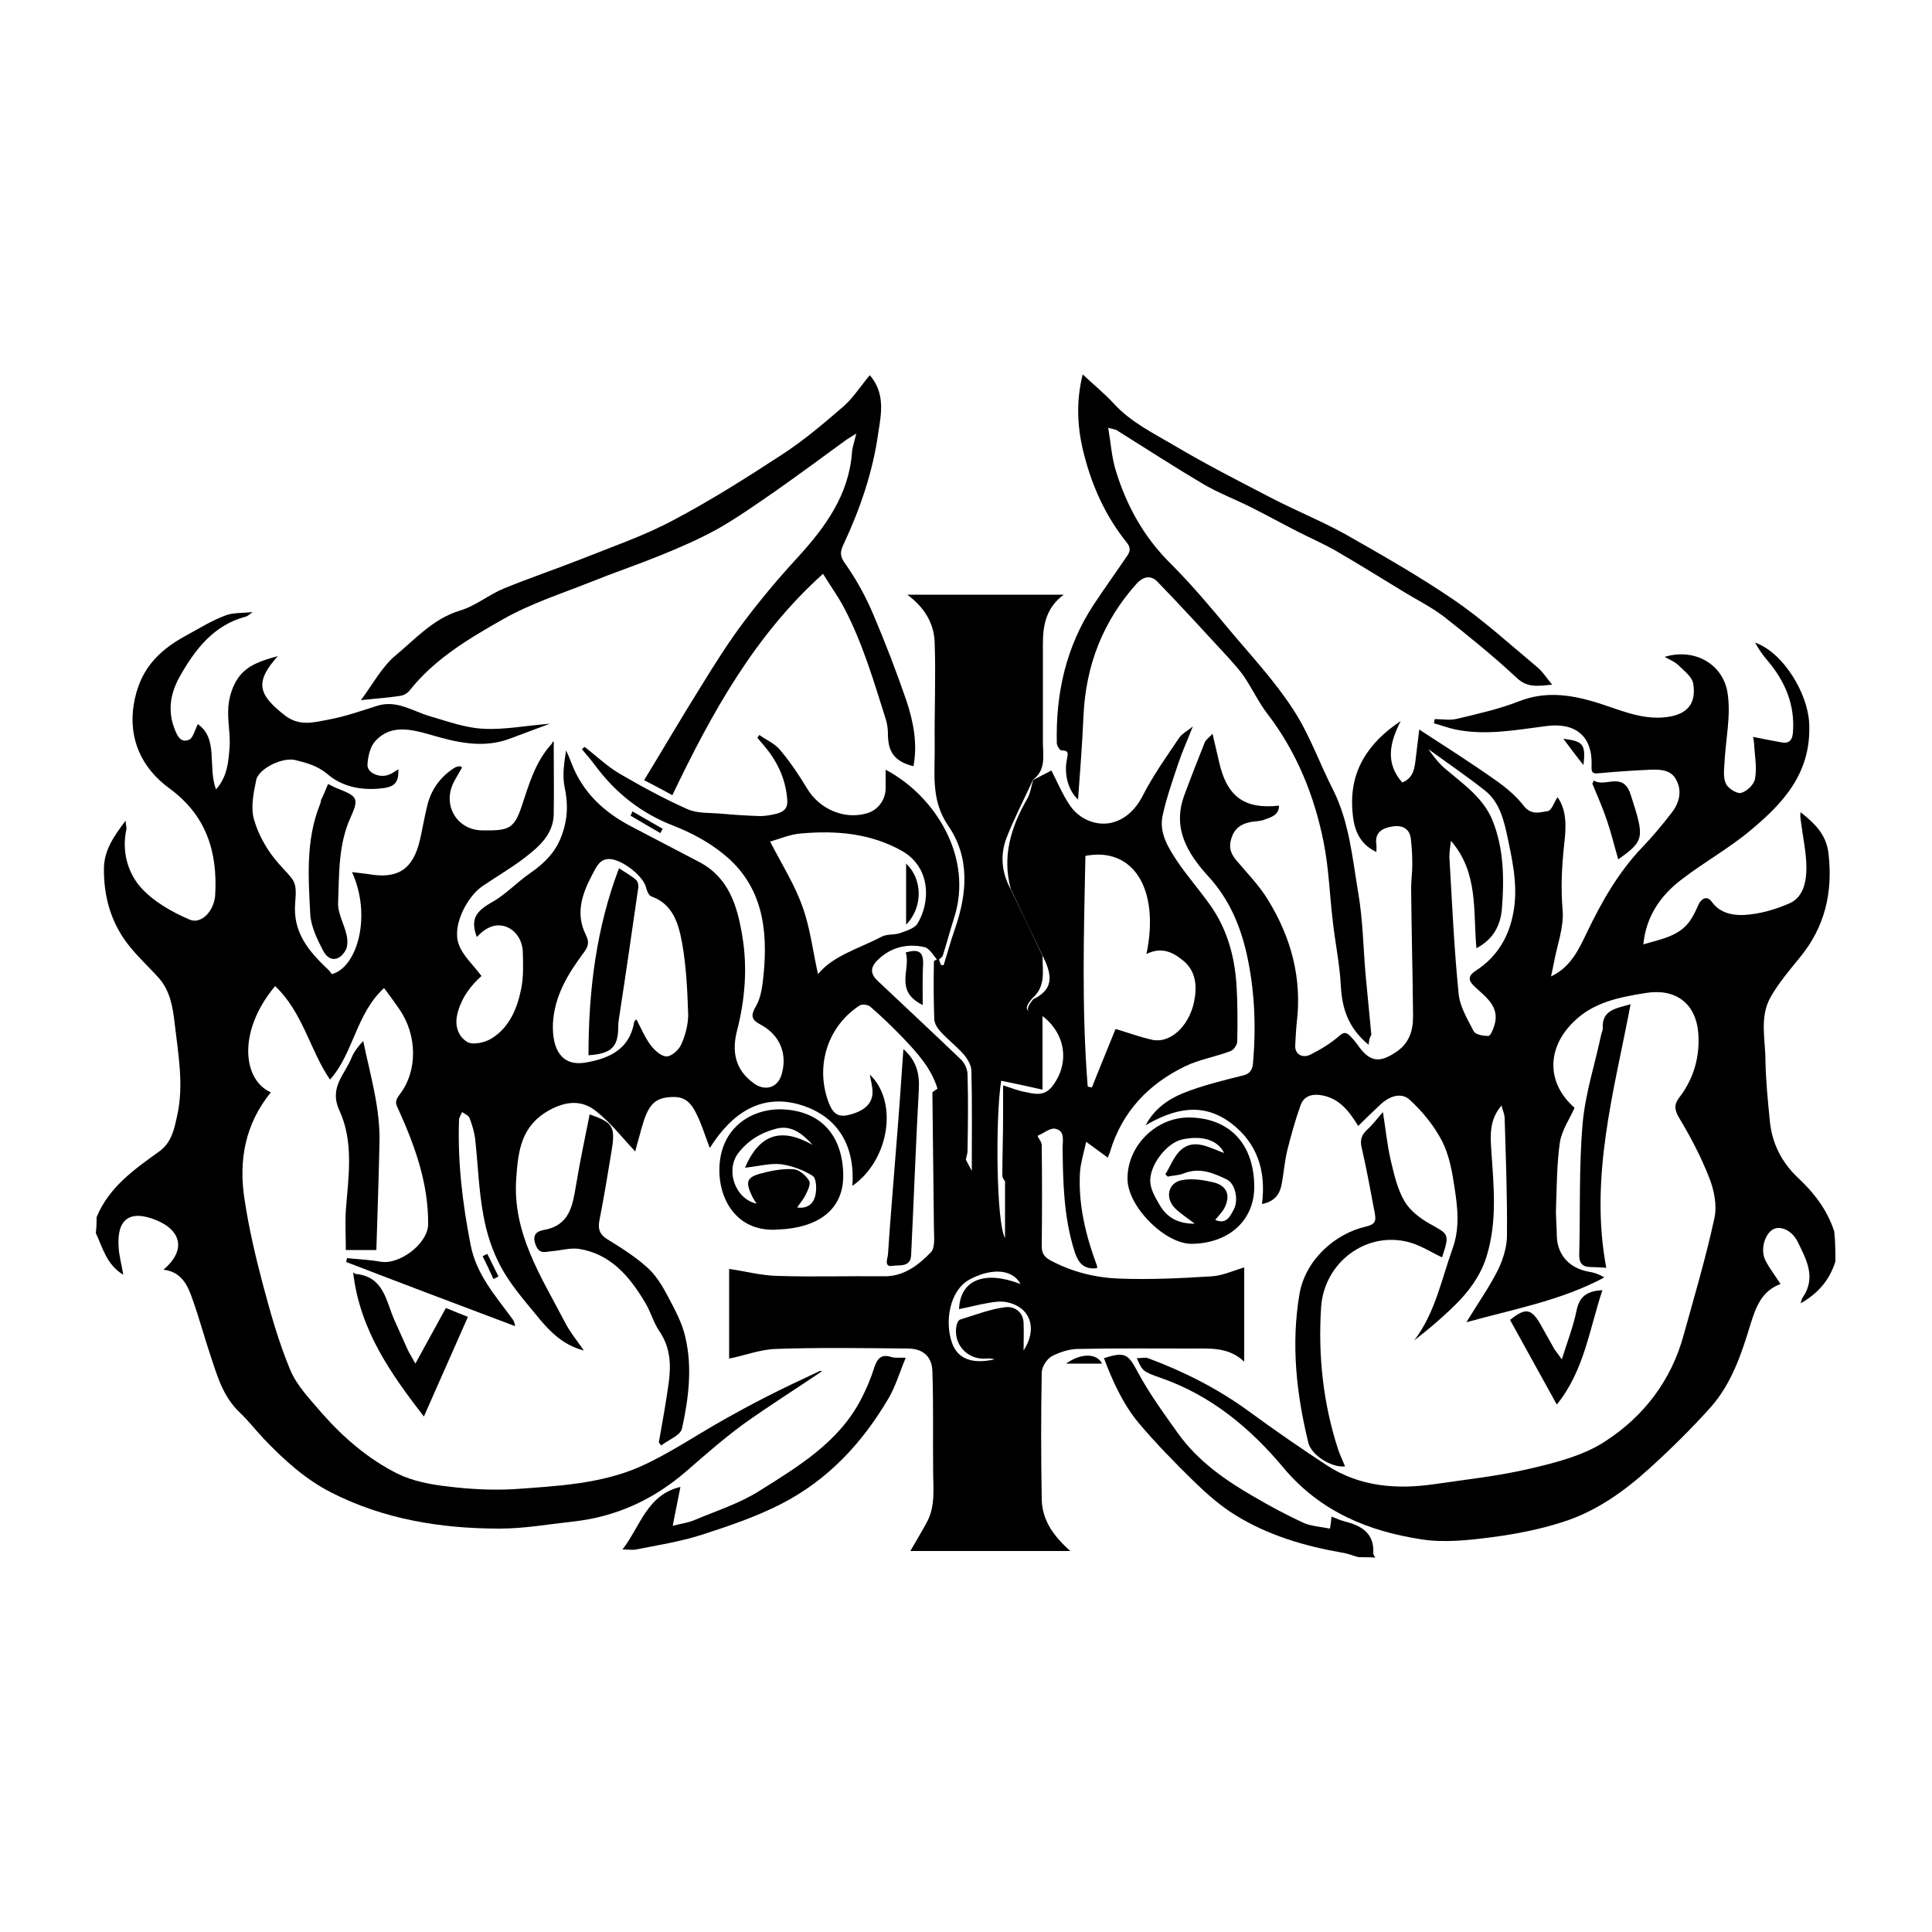 <?xml version="1.0" encoding="utf-8"?>
<!-- Generator: Adobe Illustrator 25.4.1, SVG Export Plug-In . SVG Version: 6.00 Build 0)  -->
<svg version="1.1" id="Calque_1" xmlns="http://www.w3.org/2000/svg" xmlns:xlink="http://www.w3.org/1999/xlink" x="0px" y="0px"
	 viewBox="0 0 500 500" style="enable-background:new 0 0 500 500;" xml:space="preserve">
<style type="text/css">
	.st0{stroke:#000000;stroke-width:4;stroke-linecap:round;stroke-linejoin:round;stroke-miterlimit:10;}
	.st1{fill:#070707;}
	.st2{fill:#FFFFFF;}
</style>
<g>
	<path d="M25,315c3.2-7.8,9.8-12.4,16.2-17c3.3-2.4,3.9-5.9,4.7-9.5c1.7-7.9,0.2-15.8-0.7-23.7c-0.5-4.3-1.2-8.4-4.1-11.7
		c-2.7-3-5.8-5.8-8.2-9c-4.3-5.7-6.1-12.3-6-19.5c0.1-4.6,2.5-8.1,5.6-12.2c0.1,1.3,0.3,1.8,0.2,2.3c-1.2,5.5,0.3,10.9,3.5,14.7
		c3.3,3.8,8.2,6.6,12.9,8.6c3,1.3,6.4-2.3,6.6-6.5c0.6-11.1-2.3-20.5-11.9-27.5c-7.1-5.2-10.6-12.7-9.2-21.6
		c1.4-8.5,5.7-13.7,13.7-18c3.3-1.8,6.5-3.8,10-5.1c2-0.8,4.4-0.6,7.1-0.9c-0.9,0.6-1.3,1.1-1.9,1.2c-8.4,2.3-13.1,8.6-17.1,15.7
		c-2.4,4.4-3,8.8-1.2,13.4c0.7,1.8,1.6,3.7,3.8,2.7c1-0.5,1.4-2.4,2.2-4c5.4,3.8,2.5,11,4.7,16.9c3-3.4,3.2-7.2,3.5-10.7
		c0.3-3.5-0.6-7.2-0.3-10.7c0.2-2.6,1.1-5.4,2.5-7.4c2.4-3.5,6.4-4.6,10.3-5.7c-6,6.7-5.2,9.9,1.9,15.4c3.8,2.9,7.6,1.7,11.4,1
		c4.2-0.8,8.2-2.2,12.3-3.5c5.2-1.7,9.3,1.4,13.9,2.7c4.5,1.3,9.1,3,13.7,3.2c5.4,0.3,10.9-0.8,17.2-1.3c-3.7,1.4-6.8,2.5-9.9,3.7
		c-7.3,2.9-14.4,1.1-21.5-1c-4.7-1.3-9.8-2.5-13.7,1.7c-1.4,1.5-2,4.1-2.1,6.2c-0.1,2.2,3.2,3.5,5.5,2.6c0.9-0.3,1.6-0.9,2.5-1.4
		c0.1,3.6-1,4.7-5.1,5c-4.9,0.4-9.6-0.6-13.3-3.8c-2.5-2.1-5.4-2.9-8.3-3.6c-3.3-0.8-9.5,2.2-10.1,5.2c-0.7,3.4-1.5,7.2-0.5,10.4
		c1.2,4.1,3.6,8.2,6.5,11.4c3.8,4.3,4.6,4,4.1,9.9c-0.7,7.8,3.6,12.7,8.7,17.5c0.3,0.3,0.5,0.7,0.8,1c6.5-1.7,10.4-15,5.2-26.4
		c1.5,0.2,2.8,0.3,4.1,0.5c7.8,1.4,11.7-1.2,13.5-8.9c0.7-3.1,1.2-6.2,2-9.3c1.1-4,3.5-7.2,7.1-9.4c0.3-0.2,0.8-0.2,1.2-0.3
		c0.2,0,0.4,0.2,0.6,0.3c-0.8,1.4-1.6,2.7-2.3,4.1c-2.8,5.9,1.1,12.2,7.6,12.2c0.5,0,1.1,0,1.6,0c5.4,0,6.7-0.9,8.5-6.2
		c1.9-5.7,3.5-11.5,7.7-16.1c0.3-0.3,0.2-0.8,0.6-0.6c0,6.3,0.1,12.6,0,18.9c-0.2,5.1-3.8,8.2-7.4,11c-3.5,2.7-7.3,4.9-11,7.4
		c-4.2,2.9-7.9,10.4-6.2,15c1,3,3.8,5.4,5.9,8.3c-2.6,2.3-5.3,5.6-6.3,10.1c-0.7,3.2,0.6,5.8,2.7,7c1.5,0.8,4.6,0.1,6.3-1
		c4.6-2.9,6.6-7.8,7.6-12.9c0.6-3,0.5-6.3,0.4-9.4c-0.1-3-1.7-5.6-4.4-6.6c-2.9-1-5.5,0.5-7.5,2.7c-1.7-4.6-0.3-6.6,3.9-9
		c3.6-2,6.5-5.2,10-7.6c3.6-2.5,6.5-5.4,8-9.5c1.6-4.2,1.8-8.3,0.8-12.8c-0.6-3-0.1-6.2,0.4-9.4c0.5,1.1,1,2.2,1.4,3.3
		c2.9,7.6,8.4,12.7,15.5,16.4c5.8,3,11.6,6.1,17.4,9.1c7.8,4,10,11.4,11.3,19.2c1.4,8.3,0.7,16.6-1.4,24.7
		c-1.3,5.2-0.5,9.9,4.3,13.4c2.9,2.2,6.3,1.3,7.3-2.3c1.5-5.2-0.4-10.1-5.4-12.8c-2.5-1.3-2.7-2.4-1.2-4.9c1.3-2.3,1.6-5.2,1.9-7.9
		c1.2-12-0.3-23.3-10.4-31.4c-3.8-3.1-8.3-5.5-12.9-7.3c-8.3-3.2-14.9-8.4-20.2-15.5c-1.1-1.5-2.3-2.9-3.5-4.3
		c0.2-0.2,0.4-0.4,0.7-0.6c3,2.3,5.8,5,9,6.9c5.7,3.3,11.5,6.5,17.6,9.2c2.7,1.2,6,0.9,9,1.2c3.3,0.3,6.6,0.5,9.8,0.6
		c1.5,0,3.1-0.3,4.6-0.7c1.9-0.6,2.7-1.6,2.4-4c-0.5-5.3-2.7-9.7-6.1-13.7c-0.5-0.6-1.1-1.2-1.6-1.9c0.2-0.2,0.4-0.5,0.5-0.7
		c1.8,1.3,4,2.2,5.4,3.9c2.6,3.1,4.9,6.5,7,10c3.1,5.2,9.5,8.1,15.4,6.4c2.9-0.8,4.9-3.5,4.9-6.5c0-1.6,0-3.1,0-4.8
		c12.9,6.8,22.8,22.8,17.7,38.4c-1,3.2-1.9,6.5-2.9,9.7c-0.2,0.5-0.9,0.9-1.3,1.3c0,0,0.1,0.1,0.1,0.1c-1.2-1.3-2.2-3.3-3.6-3.6
		c-4.6-1-8.9,0.1-12.3,3.6c-1.8,1.9-1.5,3.5,0.2,5.1c7.2,6.8,14.5,13.6,21.7,20.5c0.9,0.9,1.6,2.5,1.6,3.8c0.2,6.5,0.1,13.1,0,19.6
		c0,1-0.4,2-0.6,3c-2.4-6.2-4.7-12.4-7.1-18.7c-1.6-5.5-5.3-9.5-9.1-13.5c-2.7-2.8-5.5-5.5-8.4-8c-0.6-0.5-2.1-0.7-2.7-0.3
		c-8.2,5.3-11.5,15.4-8.2,24.7c0.9,2.5,2,4.4,5.1,3.7c4.4-1,6.6-3.1,6.4-6.4c-0.1-1.3-0.4-2.6-0.7-4.1c7.4,7,5.1,22.1-4.5,28.8
		c0.7-10.1-3.5-17.7-12.9-20.8c-10.5-3.4-18.3,1.9-24,11c-1.3-3.3-2.1-6.2-3.5-8.9c-1.1-2.3-2.6-4.3-5.7-4.3c-4.3,0-6.2,1.3-7.8,5.9
		c-0.5,1.5-0.9,3-1.3,4.5c-0.4,1.4-0.8,2.8-1,3.7c-3.3-3.5-6.3-7.4-10.1-10.4c-3.7-3-7.8-2.7-12.3-0.2c-7.2,4.1-7.9,10.5-8.4,17.6
		c-1,14.1,6.4,25.3,12.5,37c1.3,2.6,3.2,4.9,5,7.5c-5.6-1.4-9.2-5.3-12.5-9.4c-3.2-3.9-6.6-7.8-9-12.3c-2.2-4.1-3.7-8.7-4.5-13.3
		c-1.2-6.4-1.4-13-2.1-19.5c-0.2-1.9-0.8-3.9-1.5-5.7c-0.2-0.6-1.2-1-1.9-1.5c-0.3,0.7-0.8,1.4-0.8,2c-0.4,10.9,0.9,21.7,3,32.4
		c1.5,7.7,6.4,13.1,10.7,19c0.4,0.5,0.7,1,0.8,2c-14.6-5.5-29.2-11-43.7-16.6c0.1-0.3,0.1-0.7,0.2-1c2.8,0.3,5.7,0.4,8.5,0.9
		c5,1,12.4-4.6,12.5-9.6c0.1-10.6-3.4-20.3-7.7-29.8c-0.6-1.3-1.1-2,0.3-3.8c4.8-6.2,4.5-15.4,0.1-21.9c-1.2-1.8-2.5-3.5-4.1-5.7
		c-7.3,6.7-7.9,16.9-14,23.7c-5.2-7.6-7-17.4-14.2-24.2c-9.8,11.7-8.4,24.3-1.1,27.5c-6.7,8.2-8.4,17.7-6.8,27.8
		c1.1,7.3,2.8,14.6,4.7,21.8c2,7.5,4.1,15,7.1,22.2c1.7,4.1,5.1,7.6,8.1,11.1c5.6,6.4,12.1,12,19.7,15.8c3.9,1.9,8.5,2.8,13,3.3
		c5.6,0.7,11.4,1,17,0.7c11.1-0.8,22.4-1.3,32.7-5.8c7.4-3.3,14.3-8,21.4-12c3.7-2.1,7.4-4.1,11.1-6c4.7-2.4,9.4-4.6,14.1-6.8
		c0.1-0.1,0.4,0.1,0.5,0.1c-6.8,4.6-13.8,9-20.5,13.8c-5,3.7-9.7,7.8-14.4,11.9c-8.6,7.5-18.4,12-29.7,13.2
		c-6.3,0.7-12.5,1.8-18.8,1.8c-15.2,0-30-2.4-43.7-9.4c-6.6-3.4-12-8.3-17.1-13.6c-2.2-2.3-4.1-4.8-6.4-7c-4.4-4.1-5.9-9.6-7.7-15
		c-1.6-4.8-2.9-9.7-4.6-14.4c-1.2-3.6-2.9-7.1-7.5-7.6c5.7-4.8,4.9-10-1.8-12.8c-6.8-2.8-10.3-0.4-9.8,6.9c0.1,2.3,0.8,4.6,1.2,7.2
		c-4.3-2.6-5.3-6.9-7.1-10.8C25,317.5,25,316.2,25,315z M164.7,263.8c1.2,2.3,2.2,4.7,3.7,6.7c1,1.3,2.7,2.9,4.1,2.9
		c1.3,0,3.2-1.7,3.8-3.1c1.1-2.4,1.8-5.2,1.8-7.7c-0.2-6.3-0.5-12.6-1.6-18.7c-0.9-4.8-2.3-9.9-7.9-11.9c-0.7-0.2-1.2-1.5-1.4-2.3
		c-0.6-2.7-5.3-6.6-8.7-7.3c-3.3-0.6-4.2,2.1-5.3,4.1c-2.6,4.9-4.3,10-1.6,15.4c1,2,0.6,3.1-0.5,4.6c-4.1,5.5-7.6,11.2-8,18.3
		c-0.3,7.1,2.5,11.2,8.4,10.2c5.9-1,11.4-3.3,12.6-10.4C164.1,264.3,164.4,264.1,164.7,263.8z M211.7,252.1
		c3.9-4.8,10.6-6.6,16.5-9.7c1.3-0.7,3.2-0.4,4.7-0.9c1.6-0.6,3.7-1.2,4.5-2.4c3.4-5.5,3.6-14.6-4-18.9c-8.2-4.6-17.1-5.3-26.1-4.5
		c-2.8,0.2-5.5,1.4-8,2.1c3.1,6,6.4,11.2,8.4,16.9C209.7,240.2,210.4,246.4,211.7,252.1z"/>
	<path d="M475,326.5c-1.5,4.7-4.4,8.2-9,10.8c0.2-0.7,0.3-1.2,0.6-1.6c3.5-5.2,0.8-9.9-1.4-14.4c-1.5-3-4.6-4.2-6.4-3.1
		c-2.1,1.2-3.3,5.3-1.9,8c1,2,2.5,3.9,3.9,6.1c-4.9,1.8-6.4,6-7.8,10.5c-2.3,7.6-4.9,15.3-10.2,21.3c-5,5.6-10.4,10.9-15.9,15.9
		c-6.6,6-13.9,11.2-22.5,13.9c-5.9,1.9-12,3.1-18.1,3.9c-6.1,0.8-12.4,1.5-18.3,0.6c-13.9-2.1-26.3-7.2-35.8-18.5
		c-8.6-10.3-18.8-18.8-31.8-23.3c-4.8-1.7-4.7-1.8-6.2-5.1c1.2,0,2.2-0.3,2.9,0c9.2,3.4,17.9,7.8,25.9,13.6
		c6.7,4.9,13.6,9.7,20.5,14.2c8.5,5.5,18,6.2,27.7,4.8c8.2-1.2,16.6-2.1,24.7-4c6.8-1.6,14-3.4,19.7-7.2
		c9.8-6.4,16.9-15.6,20.1-27.3c2.8-10.1,5.8-20.2,8-30.4c0.7-3.3-0.1-7.3-1.4-10.5c-2.1-5.4-4.8-10.5-7.8-15.5
		c-1.2-2.1-1.3-3.4,0.2-5.3c3.7-4.9,5.3-10.6,4.8-16.7c-0.7-7.6-5.9-11.5-13.7-10.2c-6.8,1.1-13.6,2.4-18.7,7.6
		c-6.7,6.6-7,15.6,0.4,22.1c-1.3,2.9-3.3,5.8-3.8,8.9c-0.8,5.6-0.8,11.3-1,16.9c-0.1,2.4,0.2,4.9,0.2,7.3c0.1,4.9,3.2,8.4,8.2,9.3
		c1.3,0.2,2.6,0.6,4.1,1.5c-11.2,6-23.5,8.2-35.7,11.6c2.9-4.8,5.9-9,8.2-13.6c1.3-2.7,2.3-5.9,2.3-8.8c0.1-10.1-0.3-20.3-0.6-30.4
		c0-1-0.5-2-0.8-3.3c-3.3,3.8-2.9,8-2.6,12.4c0.6,8.6,1.4,17.2-1,25.7c-1.3,4.9-4,8.9-7.3,12.4c-3.6,3.7-7.6,7.1-11.7,10.3
		c5.4-7.1,7-15.6,9.9-23.7c2-5.5,1.3-10.8,0.5-16.1c-0.6-4-1.4-8.3-3.2-11.8c-2.1-4-5-7.6-8.4-10.7c-2.2-2-5.3-0.9-7.6,1.3
		c-1.9,1.8-3.8,3.6-5.7,5.5c-2.4-3.9-4.8-7-9.2-7.9c-2.5-0.5-4.8,0-5.7,2.5c-1.4,3.9-2.5,7.9-3.5,11.9c-0.7,3-0.9,6.1-1.5,9
		c-0.5,2.3-1.9,4.1-5,4.7c1.1-8.6-1.2-15.8-8.1-21c-7.4-5.5-14.7-3.6-22,0.6c2.2-4.2,5.8-6.7,9.7-8.3c5-2,10.4-3.3,15.6-4.6
		c2-0.5,2.4-1.9,2.5-3.4c0.8-9.5,0.4-18.9-1.7-28.2c-1.7-7.4-4.6-14.1-9.8-19.8c-5.4-5.9-9.5-12.5-6.3-21.1
		c1.7-4.6,3.5-9.2,5.3-13.7c0.3-0.7,1.1-1.2,2-2.2c0.6,2.7,1.2,5,1.7,7.3c2,8.9,6.5,12.3,15.5,11.3c0,2.5-2.1,3-3.7,3.6
		c-1.2,0.5-2.6,0.4-3.9,0.7c-2.3,0.5-3.9,1.6-4.7,4.1c-0.8,2.4-0.2,4,1.3,5.8c2.8,3.3,5.9,6.5,8.1,10.1c6,9.7,8.9,20.3,7.5,31.8
		c-0.2,2-0.3,4-0.4,6c-0.1,2.2,1.8,3.4,4,2.3c2.6-1.3,5.2-2.9,7.4-4.8c1.2-1.1,1.8-0.9,2.7-0.1c0.9,0.9,1.7,1.9,2.4,2.9
		c2.9,3.9,5.3,4.2,9.4,1.5c3.6-2.3,4.6-5.6,4.6-9.4c-0.1-11-0.4-22.1-0.5-33.1c0-2,0.3-4.1,0.3-6.1c0-2.3-0.1-4.6-0.4-6.9
		c-0.4-2.7-2.5-3.4-4.8-3c-2.5,0.4-4.6,1.5-4.1,4.7c0.1,0.5,0,1,0,1.9c-4.8-2.3-5.9-6.4-6.2-10.7c-0.8-10.3,4.1-17.6,12.5-23.2
		c-2.8,5.5-4.1,10.8,0.4,15.9c3-1.2,3.2-3.8,3.5-6.3c0.3-2.5,0.6-5,0.9-7.4c6.6,4.3,13.2,8.5,19.6,13c2.7,1.9,5.4,4.1,7.4,6.7
		c2,2.6,4.3,1.7,6.3,1.4c1-0.2,1.6-2.3,2.5-3.6c2.5,3.6,2.2,8,1.7,12.3c-0.6,5.6-0.9,11.1-0.4,16.9c0.4,4.5-1.5,9.3-2.3,13.9
		c-0.2,1-0.4,2-0.7,3.3c5.1-2.4,7.2-7,9.3-11.4c3.8-7.9,8.1-15.5,14.2-21.9c2.7-2.8,5.2-5.8,7.6-8.9c2-2.5,2.9-5.5,1.4-8.5
		c-1.3-2.8-4.2-2.9-6.8-2.8c-4.4,0.2-8.8,0.5-13.2,0.9c-1.7,0.2-2.1-0.1-2-1.9c0.3-7.6-4.1-11.3-11.7-10.3c-7.8,1-15.6,2.5-23.5,0.9
		c-1.9-0.4-3.7-1.1-5.6-1.6c0.1-0.4,0.1-0.8,0.2-1.1c2,0,4,0.4,5.9-0.1c5.4-1.3,10.8-2.5,15.9-4.5c6.6-2.6,12.9-1.8,19.4,0.1
		c6.1,1.8,12,4.8,18.7,4c5.8-0.7,7.8-3.8,7-8.7c-0.3-1.8-2.5-3.4-4-4.9c-0.9-0.8-2.1-1.3-3.4-2c7.9-2.4,15.2,2,16.3,9.4
		c0.9,5.8-0.5,12-0.8,17.9c-0.1,1.9-0.4,4,0.4,5.6c0.6,1.2,2.9,2.6,3.9,2.3c1.5-0.4,3.4-2.2,3.6-3.7c0.5-2.7,0-5.5-0.2-8.3
		c0-0.9-0.2-1.9-0.3-2.5c2.5,0.5,4.9,1,7.2,1.4c1.9,0.4,2.9-0.3,3.1-2.4c0.6-7.3-2-13.4-6.7-18.9c-1.2-1.4-2.2-2.9-3.1-4.5
		c7.4,2.6,13.6,13.2,14,20.7c0.7,12.9-6.6,20.8-15.3,28c-5.5,4.6-12,8.2-17.7,12.6c-5.4,4.1-9.2,9.5-9.9,16.8
		c4.7-1.4,9.6-2.1,12.4-6.6c0.7-1.1,1.2-2.2,1.7-3.3c0.8-2,2.4-2.9,3.7-1c2.1,2.9,5.5,3.4,8.1,3.3c4.1-0.2,8.3-1.4,12.1-3.1
		c3.4-1.6,4.2-5.6,4.2-9c0-4-0.9-7.9-1.4-11.9c-0.1-0.8-0.3-1.6-0.1-2.6c3.5,2.8,6.6,5.6,7.2,10.6c1.2,10.1-0.9,19.1-7.4,27
		c-2.7,3.3-5.5,6.6-7.6,10.3c-2.9,5.2-1.3,11-1.3,16.5c0.1,5.1,0.6,10.1,1.1,15.2c0.5,5.8,2.9,10.8,7.2,14.9c4.2,3.9,7.7,8.4,9.5,14
		C475,321.4,475,324,475,326.5z M375.5,217.6c-0.2,1.6-0.4,2.9-0.4,4.2c0.7,11.8,1.2,23.6,2.4,35.4c0.3,3.3,2.3,6.6,3.9,9.7
		c0.5,0.9,2.5,1.2,3.8,1.2c0.5,0,1.2-1.6,1.5-2.6c1.6-4.9-2.1-7.4-5-10.1c-1.8-1.7-1.9-2.8,0.4-4.3c4.9-3.2,8-7.9,9.3-13.7
		c1.6-6.8,0.3-13.4-1.1-20c-1-4.7-2-9.7-6.1-12.9c-4.7-3.7-9.7-7.1-14.5-10.6c1.3,1.9,2.7,3.7,4.5,5.2c4.6,3.9,9.7,7.4,12.1,13.3
		c2.9,7.3,3,15.1,2.4,22.7c-0.3,4-2,7.9-6.6,10.3C381.2,235.9,382.7,225.9,375.5,217.6z"/>
	<path d="M351.6,403c-1.5-0.4-2.9-1-4.4-1.2c-9.7-1.7-19.1-4.5-27.5-9.7c-3.9-2.4-7.4-5.5-10.7-8.7c-4.9-4.8-9.7-9.7-14.2-15
		c-4.1-4.9-6.8-10.8-9.1-16.9c5.5-1.8,6.3-1,8.7,3.5c3,5.6,6.8,10.8,10.5,16c5.1,7.1,12.2,12.1,19.7,16.4c4.1,2.4,8.2,4.6,12.5,6.6
		c2.1,1,4.6,1.1,7.1,1.6c0.2-1.2,0.3-2.1,0.4-3.1c1.3,0.5,2.4,1,3.6,1.3c4.3,1.1,7.5,3.1,7.2,8.2c0,0.4,0.4,0.8,0.5,1.1
		C354.6,403,353.1,403,351.6,403z"/>
	<path d="M242.9,281.5c2.4,6.2,4.7,12.4,7.1,18.7c0.4,0.7,0.7,1.4,1.5,2.8c0-9.3,0.1-17.6-0.1-25.8c0-1.4-0.9-3-1.8-4.1
		c-1.8-2.1-4-3.8-5.9-5.8c-0.9-0.9-1.8-2.2-1.9-3.4c-0.2-5-0.2-10.1-0.1-15.1c0-0.2,0.8-0.5,1.3-0.7l-0.1-0.1
		c0.2,0.6,0.4,1.1,0.6,1.7c0.2,0,0.4,0.1,0.7,0.1c1-3.1,1.8-6.2,2.9-9.3c3.2-9.2,4-18.5-1.7-26.8c-4.6-6.7-3.4-13.7-3.5-20.7
		c-0.1-8.8,0.3-17.7,0-26.5c-0.1-5-2.5-9.2-7.1-12.6c13.7,0,26.9,0,40.5,0c-4.5,3.3-5.4,7.8-5.4,12.7c0,8.5,0,16.9,0,25.4
		c0,3.5,0.9,7.3-2.6,9.8c0,0,0.1-0.1,0.1-0.1c-2.3,5-4.9,10-6.9,15.1c-1.7,4.4-1.3,9,1,13.2c2.8,5.8,5.6,11.6,8.3,17.4
		c0,3.8,0.9,7.9-2.6,10.9c-1.6,1.9-2.7,3.6,1.2,3.9c0.5,0,1,0.4,1.4,0.6c0,6.2,0,12.3,0,19.2c-3.9-0.9-7.3-1.6-10.7-2.3
		c-1.5,9.4-1.3,36.7,1,40.7c0-4.8,0-9.6,0-14.4c2.8-4.1,5.6-8.1,8.3-12.2c0.4,0.9,1.2,1.7,1.2,2.6c0.1,8.7,0.1,17.3,0,26
		c0,1.7,0.4,2.7,2.1,3.7c5.7,3.1,11.9,4.6,18.1,4.8c8,0.3,16-0.1,23.9-0.6c2.8-0.2,5.6-1.5,8.3-2.3c0,7.6,0,15.8,0,24.4
		c-4-3.8-8.7-3.4-13.3-3.4c-9.9,0-19.7-0.1-29.6,0.1c-2.3,0-4.8,0.8-6.9,1.9c-1.3,0.7-2.6,2.8-2.6,4.2c-0.2,10.9-0.2,21.8,0,32.8
		c0.1,5.4,3,9.5,7.4,13.4c-14.2,0-27.8,0-41.4,0c1.5-2.6,3-5.1,4.4-7.7c2.1-4.1,1.5-8.5,1.5-12.9c-0.1-8.6,0.1-17.3-0.2-25.9
		c-0.1-3.8-2.4-5.8-6.1-5.9c-11.4-0.1-22.9-0.3-34.3,0.1c-4.1,0.1-8.1,1.7-12.2,2.5c0-7.9,0-15.9,0-23.2c4.2,0.6,8.3,1.7,12.4,1.8
		c9.2,0.3,18.4,0,27.6,0.1c5.2,0.1,9-2.9,12.2-6.2c1.2-1.2,0.8-4.2,0.8-6.3c-0.1-11.7-0.3-23.4-0.4-35.1
		C241.7,282.3,242.5,281.9,242.9,281.5z M264.1,332.3c-2.4-4.4-8.4-3.8-13.3-1.1c-5,2.8-6.4,10.8-4.4,16.4c1.5,4.1,5.2,5.5,11,4.2
		c-0.7-0.2-1.4-0.3-2.2-0.2c-4.7,0.4-8.5-3.6-7.7-8.3c0.1-0.7,0.5-1.7,1-1.8c3.9-1.2,7.7-2.7,11.7-3.2c2.1-0.3,4.6,1.1,4.7,4
		c0.1,2.4,0,4.9,0,7.2c3.7-5.6,1.8-11.3-4.4-12.5c-1.5-0.3-3.1-0.1-4.7,0.2c-2.5,0.4-5,1.1-7.6,1.6
		C248.5,331.2,254.8,328.7,264.1,332.3z"/>
	<path d="M269.9,247.5c-2.8-5.8-5.6-11.6-8.3-17.4c-2.3-8.4,0-16,4.2-23.3c0.9-1.5,1.1-3.4,1.6-5c0,0-0.1,0.1-0.1,0.1
		c1.8-0.9,3.6-1.9,4.8-2.5c1.5,2.9,2.9,6.3,4.9,9.2c2.4,3.4,6.5,5.1,10.3,4.4c3.6-0.7,6.5-3.3,8.4-7c2.7-5.3,6.2-10.2,9.5-15.1
		c0.7-1,1.9-1.6,3.5-2.9c-1.4,3.6-2.7,6.4-3.7,9.4c-1.5,4.5-3.1,9-4.1,13.6c-1,4.5,1.4,8.3,3.7,11.8c2.7,4,5.9,7.6,8.7,11.6
		c4.3,6.1,6.2,13.1,6.7,20.4c0.3,4.9,0.3,9.8,0.2,14.7c0,0.9-0.9,2.2-1.7,2.5c-3.9,1.5-8.2,2.2-11.9,4c-9.4,4.6-16.2,11.7-19.3,22
		c-0.1,0.5-0.4,0.9-0.6,1.6c-1.8-1.3-3.3-2.4-5.6-4.1c-0.6,2.8-1.4,5.3-1.6,7.8c-0.5,8.4,1.5,16.5,4.4,24.3c0.1,0.2,0,0.4,0,0.6
		c-3.3,0.4-4.8-1.2-5.8-4.3c-2.8-8.8-3-17.8-3.1-26.8c0-2,0.7-4.5-2-5c-1.3-0.2-2.9,1.2-4.4,1.8c-2.8,4.1-5.6,8.1-8.3,12.2
		c-0.3-0.6-0.9-1.2-0.9-1.8c0-5.1,0.2-10.2,0.2-15.3c0-2.6,0-5.2,0-8.1c2.3,0.7,3.9,1.4,5.7,1.7c2.4,0.5,4.8,1.2,6.9-1.3
		c4.6-5.8,3.8-13.4-2.2-18.2c-0.5-0.2-0.9-0.5-1.4-0.6c-3.8-0.3-2.7-2-1.2-3.9C272.1,256.3,272.8,253.2,269.9,247.5z M296.7,246.9
		c3.5-16.8-3.4-27.8-15.8-25.4c-0.4,19.9-1,39.8,0.6,59.7c0.4,0.1,0.7,0.2,1.1,0.2c2-5.1,4.1-10.1,6.1-15.1c3.1,0.9,6.3,2.1,9.5,2.8
		c4.5,1,9.4-3.3,10.8-9.7c0.8-3.9,0.7-7.9-2.8-10.8C303.4,246.3,300.5,245,296.7,246.9z"/>
	<path d="M225.1,97.1c4,4.6,3,9.9,2.2,14.9c-1.4,10.1-4.7,19.7-9,28.9c-1,2.1-0.9,3.2,0.6,5.2c2.8,4,5.2,8.4,7.1,12.9
		c3.1,7.3,6,14.8,8.6,22.4c1.8,5.4,2.9,11.1,1.8,16.9c-4.8-1.2-6.6-3.6-6.6-8.3c0-1.3-0.2-2.8-0.6-4c-3.1-9.8-6-19.7-10.8-28.8
		c-1.5-2.8-3.3-5.3-5.4-8.7c-17.7,15.9-28.8,36-39,57.3c-2.3-1.3-4.5-2.4-7.3-3.9c5-8.2,9.8-16.4,14.8-24.4
		c3.5-5.7,7.1-11.4,11.1-16.7c4.3-5.7,8.9-11.2,13.8-16.5c7.2-7.9,13.3-16.2,14.1-27.3c0.1-1.3,0.6-2.6,1.1-4.8
		c-1.4,0.9-2.3,1.4-3.1,2c-6,4.4-12,8.8-18.1,13.1c-4.8,3.3-9.6,6.7-14.7,9.6c-4.9,2.7-10,4.9-15.2,7c-5.7,2.3-11.6,4.3-17.3,6.6
		c-7.8,3.1-15.9,5.7-23.1,9.8c-8.8,5-17.6,10.2-24.1,18.4c-0.5,0.7-1.6,1.3-2.5,1.4c-3.2,0.5-6.5,0.7-10.1,1.1c3-4,5.4-8.6,9-11.6
		c5.2-4.3,9.7-9.5,16.7-11.6c4-1.2,7.4-4.1,11.3-5.7c6.6-2.7,13.4-5,20-7.6c8-3.2,16.2-6,23.7-10c9.7-5.1,19-11,28.2-17
		c5.7-3.7,11-8.2,16.2-12.7C221,102.7,222.9,99.7,225.1,97.1z"/>
	<path d="M354.2,270.4c-5.3-4.4-6.9-9.4-7.2-15.4c-0.3-5.6-1.5-11.2-2.1-16.8c-0.8-6.7-1-13.4-2.3-20c-2.4-12.2-7-23.6-14.7-33.6
		c-2.2-2.9-3.8-6.3-5.8-9.3c-1.2-1.8-2.7-3.4-4.1-5c-6.1-6.6-12.2-13.3-18.4-19.7c-1.6-1.7-3.5-1.6-5.4,0.4
		c-8.8,9.8-13.2,21.2-13.8,34.3c-0.3,7.3-0.9,14.5-1.4,21.6c-2.4-2.1-3.7-6.3-2.9-10.3c0.3-1.6,0.6-2.4-1.4-2.4
		c-0.4,0-1.2-1.2-1.2-1.9c-0.3-12.9,2.4-25,9.6-35.9c2.7-4.1,5.6-8.1,8.3-12.1c0.9-1.2,1.5-2.3,0.2-3.9c-5.4-6.7-8.9-14.4-11-22.6
		c-1.8-6.8-2.2-13.7-0.4-20.9c2.9,2.7,5.7,5,8.1,7.6c4.4,4.8,10.2,7.6,15.6,10.8c8.1,4.8,16.5,9.1,24.8,13.4c6.3,3.3,13,6,19.2,9.4
		c9.5,5.4,19,10.8,28,16.9c7.8,5.3,14.8,11.7,22.1,17.8c1.3,1.1,2.2,2.6,3.7,4.4c-3.6,0.3-6.3,0.9-9.1-1.7
		c-6-5.6-12.4-10.8-18.9-15.9c-3.4-2.6-7.3-4.5-11-6.8c-5.6-3.4-11.2-6.9-16.9-10.2c-3.3-1.9-6.8-3.4-10.1-5.1
		c-4.1-2.1-8.1-4.3-12.1-6.3c-4-2-8.2-3.6-12-5.8c-7.6-4.5-15-9.3-22.5-14c-0.4-0.3-1-0.3-2.3-0.7c0.7,4.1,0.9,7.7,2,11.2
		c2.8,9.1,7.3,17.2,14.2,24c5.3,5.3,10.2,11.1,15,16.9c5.7,6.8,11.8,13.3,16.6,20.7c4.3,6.5,6.9,14.1,10.5,21.1
		c4.1,8.3,4.9,17.5,6.4,26.4c1.2,6.9,1.3,14,1.9,21.1c0.5,5.2,1,10.5,1.5,15.7C354.4,268.6,354.3,269.3,354.2,270.4z"/>
	<path d="M357.9,287.8c0.7,4.4,1.1,8.5,2,12.4c0.9,3.7,1.7,7.5,3.6,10.7c1.4,2.4,4,4.4,6.5,5.8c4.8,2.7,5.3,2.5,3.2,8.7
		c-2.8-1.3-5.5-3.1-8.5-3.9c-11-3-22,5.1-22.8,16.8c-0.8,12.5,0.5,24.8,4.4,36.8c0.5,1.5,1.2,2.9,1.8,4.4c-3.5,0.4-8.7-2.9-9.5-6.1
		c-3.1-12.7-4.5-25.5-2.3-38.5c1.5-8.7,9-15.6,17.3-17.5c2.5-0.6,2.5-1.6,2.2-3.4c-1.1-5.7-2.1-11.4-3.4-17c-0.5-2,0-3.4,1.5-4.7
		C355.3,291,356.4,289.5,357.9,287.8z"/>
	<path d="M324.6,307.2c0,8.5-6.4,14.5-16,14.7c-6.9,0.2-16.6-9.4-16.8-16.6c-0.2-8.5,7.1-16,15.7-16.1
		C318.1,289.2,324.6,296,324.6,307.2z M309.2,316.7c-1.9-1.5-3.7-2.6-5.1-4c-2.7-2.7-1.8-6.7,1.9-7.3c2.6-0.5,5.5,0,8.1,0.6
		c3.5,0.9,4.4,3.4,2.8,6.6c-0.6,1.1-1.5,2-2.4,3.1c2.9,1.3,3.9-1,4.8-2.7c1.3-2.4,0.4-6.6-1.7-7.7c-3.5-1.7-7.1-3.3-11.3-1.6
		c-1.3,0.5-2.7,0.5-4.1,0.8c-0.2-0.2-0.4-0.4-0.6-0.6c1.3-2.1,2.2-4.6,3.9-6.2c3.5-3.2,7.4-0.7,11.3,0.7c-1.7-3.5-5.9-4.6-10.9-3.5
		c-4,0.9-8.6,6.8-8.2,11.2c0.2,2,1.4,4,2.5,5.9C302.2,315.3,305.1,316.7,309.2,316.7z"/>
	<path d="M201.4,318.2c-10.1,0.8-14.8-6.9-15.2-14.2c-0.6-11.9,8.2-17.2,16.3-16.9c9.5,0.4,15.2,6.2,15.7,16
		C218.8,313.2,211.5,317.8,201.4,318.2z M210.3,296.3c-2.7-3-5.6-5.2-9.4-4.2c-3.9,1-7.3,3-9.9,6.4c-3.3,4.5-0.7,11.8,4.8,13
		c-0.4-0.6-0.8-1.2-1.1-1.8c-1.9-3.9-1.5-5.1,2.6-6.1c2.6-0.7,5.5-1.2,8.1-1c1.4,0.1,3.2,1.6,4,3c0.5,0.8-0.4,2.6-1,3.8
		c-0.5,1-1.3,1.9-2.1,3.1c3,0.4,4.3-1.3,4.7-3.1c0.4-1.6,0.3-4.5-0.7-5.1c-2.4-1.5-5.3-2.6-8.2-3c-2.8-0.3-5.6,0.5-9.3,0.9
		C196.7,293.1,202.5,291.9,210.3,296.3z"/>
	<path d="M170.5,373.3c0.9-5,1.8-10,2.5-15c0.7-4.8,0.6-9.4-2.3-13.7c-1.6-2.3-2.3-5.2-3.8-7.6c-4-6.7-8.9-12.5-17.1-13.8
		c-2.2-0.3-4.6,0.4-6.9,0.6c-1.7,0.1-3.3,1-4.3-1.7c-1-2.7,0.5-3.5,2.2-3.8c6.7-1.2,7.4-6.4,8.3-11.7c1-6.1,2.3-12.1,3.5-18.2
		c6,2.1,6.7,3.1,5.7,9.3c-1,6.1-2,12.2-3.2,18.3c-0.4,2.2,0.2,3.6,2.2,4.8c3.6,2.2,7.2,4.5,10.3,7.3c2.2,2,3.9,4.8,5.3,7.5
		c1.8,3.4,3.7,6.9,4.5,10.6c1.8,7.8,0.8,15.8-0.9,23.5c-0.4,1.8-3.5,2.9-5.4,4.4C170.9,373.8,170.7,373.5,170.5,373.3z"/>
	<path d="M176.1,384.8c-0.6,3.2-1.3,6.3-2,10.1c2.1-0.6,4-0.8,5.6-1.5c5.7-2.4,11.7-4.3,16.9-7.6c10-6.3,20.4-12.5,26.2-23.6
		c1.4-2.7,2.6-5.5,3.5-8.4c0.8-2.4,1.9-3.4,4.4-2.6c0.9,0.3,1.9,0.1,3.7,0.2c-1.6,3.8-2.6,7.3-4.4,10.4
		c-6.8,11.6-15.7,21.2-27.8,27.4c-6.6,3.4-13.8,5.8-20.9,8.1c-5.4,1.7-11.1,2.6-16.7,3.7c-0.9,0.2-1.9,0-3.5,0
		C165.8,394.9,167.4,386.9,176.1,384.8z"/>
	<path d="M97.4,323.5c-2.8,0-5.3,0-7.9,0c0-3.3-0.2-6.8,0-10.3c0.7-8.8,2.1-17.7-1.7-25.9c-2.7-5.9,1.5-9.3,3.2-13.6
		c0.6-1.5,1.7-2.9,3-4.3c1.8,8.8,4.5,17.5,4.2,26.7C98,305.1,97.7,314.1,97.4,323.5z"/>
	<path d="M415.7,328.1c-1.9-0.1-3.1-0.2-4.3-0.2c-2-0.1-2.7-1.1-2.7-3.1c0.3-11.4-0.1-22.9,0.9-34.2c0.7-7.7,3.2-15.3,4.8-22.9
		c0.1-0.5,0.4-1,0.4-1.5c-0.3-4.8,3.3-5.2,7.2-6.3C417.7,282.5,411.3,304.7,415.7,328.1z"/>
	<path d="M91.4,329.3c0.4,0.2,0.5,0.4,0.7,0.4c7.3,0.7,7.8,7.1,10,12c1.2,2.6,2.3,5.2,3.5,7.8c0.5,1,1.1,1.9,1.9,3.4
		c3.1-5.6,5.4-9.9,7.9-14.4c2.2,0.9,4.1,1.7,5.7,2.3c-3.9,8.8-7.7,17.4-11.4,25.8C101.3,355.7,93.1,344.3,91.4,329.3z"/>
	<path d="M84.9,202.9c1.1,0.5,1.9,1,2.8,1.3c4.8,1.9,5.2,2.5,3.1,7.2c-3.3,7.1-3,14.8-3.3,22.3c-0.1,2.7,1.6,5.5,2.2,8.3
		c0.3,1.3,0.3,3-0.3,4c-1.7,2.9-4.3,2.9-5.8,0c-1.5-2.9-3.1-6.2-3.3-9.3c-0.5-9.6-1.2-19.3,2.5-28.5c0.2-0.4,0.2-0.8,0.3-1.2
		C83.7,205.8,84.2,204.6,84.9,202.9z"/>
	<path d="M233.8,271.5c3.4,3,4.2,6.4,4,10.4c-0.8,14.3-1.3,28.6-2,42.9c-0.1,3.3-3.2,2.5-4.8,2.8c-2.3,0.4-1.3-1.9-1.2-2.9
		c0.6-9.1,1.4-18.3,2.1-27.4C232.6,288.8,233.2,280.3,233.8,271.5z"/>
	<path d="M402.9,363.5c-4.2-7.6-8.1-14.7-12.1-21.9c4.1-3.3,5.6-3.1,8.3,1.9c1.1,1.9,2.1,3.8,3.2,5.7c0.4,0.6,0.9,1.2,1.9,2.6
		c1.5-4.8,3-8.6,3.8-12.6c0.7-3.4,2.4-5.1,6.7-5.3C411.3,344.1,410,354.7,402.9,363.5z"/>
	<path d="M412.5,202c2.9,1.9,7.5-2.5,9.5,3.6c3.6,11.2,3.7,11.9-3.2,16.8c-1-3.4-1.8-6.8-2.9-10c-1.1-3.3-2.5-6.4-3.8-9.6
		C412.2,202.5,412.4,202.2,412.5,202z"/>
	<path d="M404.6,191.2c5.2,0.6,5.8,1.5,5.2,6.8C407.7,195.4,406.2,193.3,404.6,191.2z"/>
	<path d="M285.2,352.9c-3,0-5.8,0-9.3,0C279.8,350.1,283.9,350.2,285.2,352.9z"/>
	<path d="M163.7,210c2.6,1.5,5.2,3,7.8,4.5c-0.2,0.4-0.4,0.7-0.6,1.1c-2.6-1.5-5.2-3-7.7-4.5C163.3,210.8,163.5,210.4,163.7,210z"/>
	<path d="M127.7,331c-0.9-2-1.8-3.9-2.8-5.9c0.4-0.2,0.8-0.4,1.2-0.6c1,1.9,1.9,3.9,2.9,5.8C128.6,330.6,128.2,330.8,127.7,331z"/>
	<path d="M160.2,224.7c1.6,1.1,3.2,1.9,4.5,3.1c0.5,0.5,0.6,1.7,0.4,2.5c-1.6,11.1-3.2,22.2-4.9,33.2c-0.1,0.7-0.2,1.4-0.2,2.2
		c0,5.2-1.7,7-7.7,7.4C152.3,256.4,154.3,240.2,160.2,224.7z"/>
	<path d="M234.5,223.5c4.2,3.9,4.5,11.2,0,15.8C234.5,233.6,234.5,228.5,234.5,223.5z"/>
	<path d="M238.8,260.1c-7.5-3.7-3-9.2-4.4-13.6c3.1-0.9,4.6-0.4,4.5,3C238.7,252.8,238.8,256.2,238.8,260.1z"/>
</g>
</svg>
